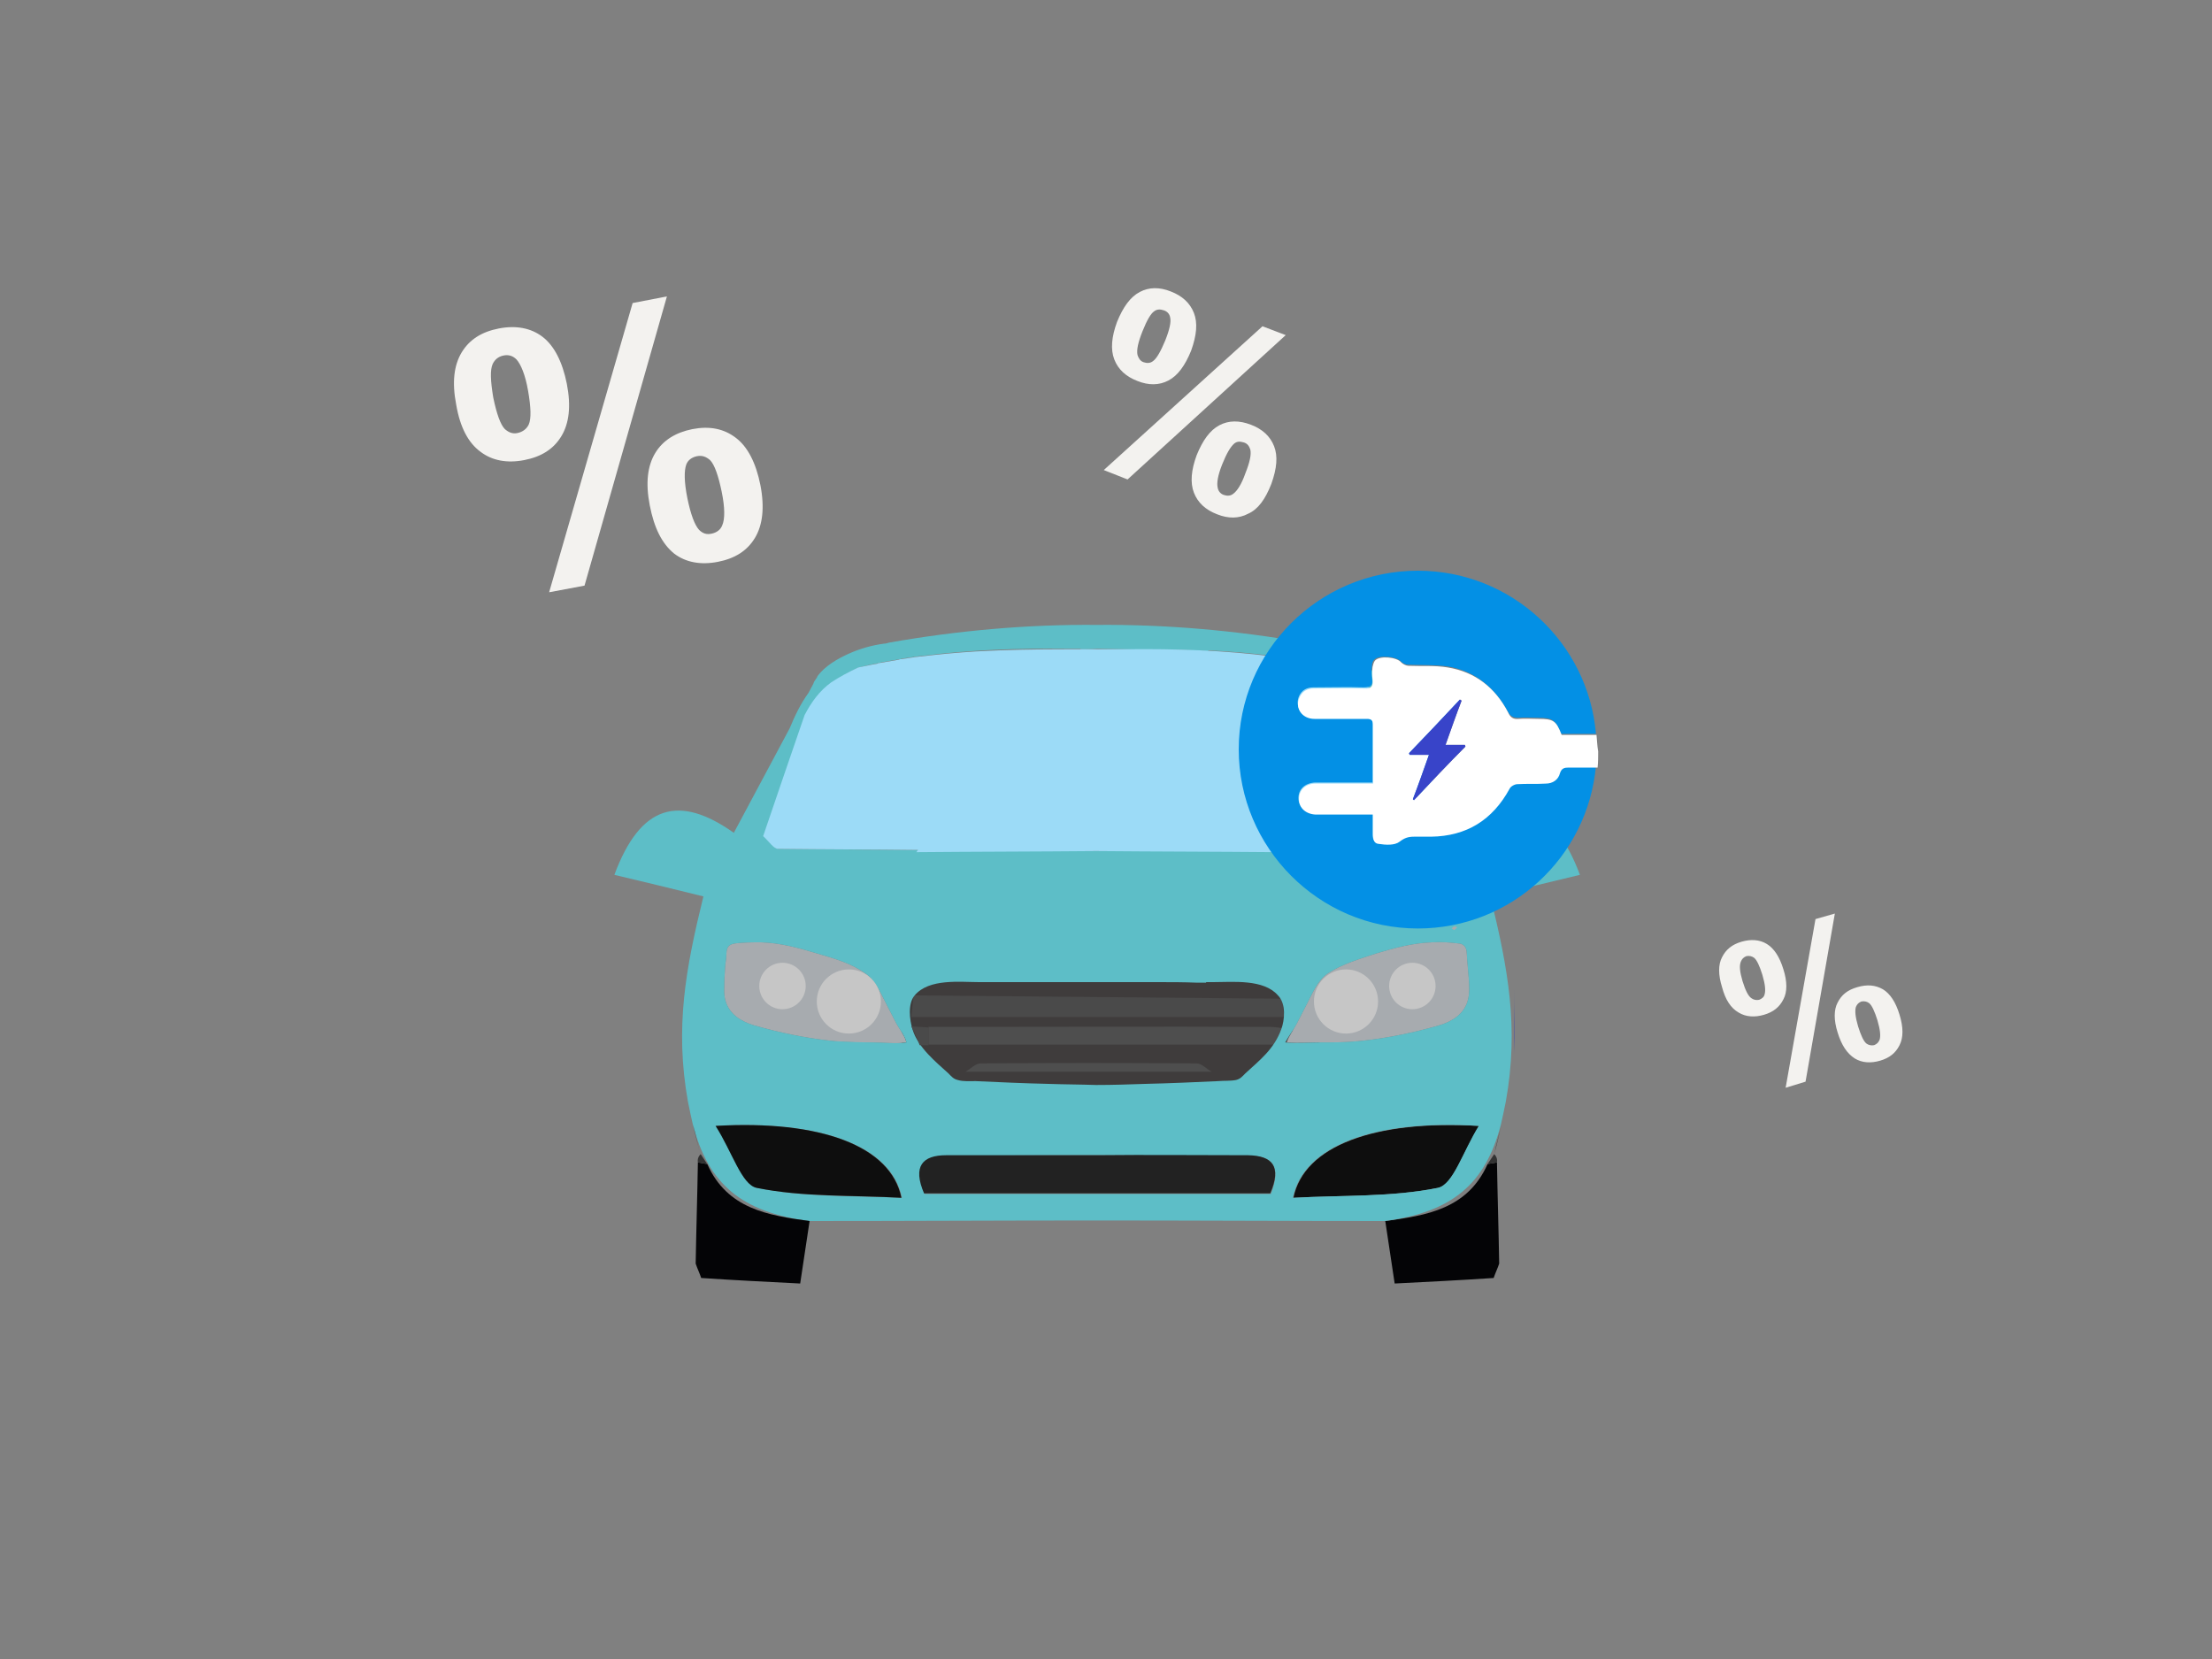 <?xml version="1.0" encoding="utf-8"?>
<!-- Generator: Adobe Illustrator 24.3.0, SVG Export Plug-In . SVG Version: 6.00 Build 0)  -->
<svg version="1.1" id="Layer_1" xmlns="http://www.w3.org/2000/svg" xmlns:xlink="http://www.w3.org/1999/xlink" x="0px" y="0px"
	 viewBox="0 0 400 300" style="enable-background:new 0 0 400 300;" xml:space="preserve">
<rect x="0" y="0" width="400" height="300" fill="#808080" stroke="none"/>
<style type="text/css">
	.st0{fill:#3F3C3C;}
	.st1{fill:#4E4E4E;}
	.st2{fill:#4A4A4A;}
	.st3{fill:#A7ABAF;}
	.st4{fill:none;}
	.st5{fill:#040406;}
	.st6{fill:#1024C3;}
	.st7{fill:#323232;}
	.st8{fill:#0E0E0E;}
	.st9{fill:#C6C6C6;}
	.st10{fill:#5DBEC7;}
	.st11{fill:#F8F9FA;}
	.st12{fill:#9CDBF7;}
	.st13{fill:#222222;}
	.st14{fill:#0390E5;}
	.st15{fill:#FFFFFF;}
	.st16{fill:#3844C9;}
	.st17{fill:#F3F2EF;}
</style>
<g>
	<rect x="163" y="174.1" class="st0" width="70.8" height="25"/>
	<path class="st1" d="M238.3,188.9c-23.5,0-46.9,0-70.4,0c0-1.1,0-2.1,0-3.2c20.6,0,41.1-0.1,61.7,0c3,0,6,1.4,8.9,2.2l0.2,0.6
		L238.3,188.9z"/>
	<path class="st2" d="M231.9,180.6c0.1,1.1,0.2,2.2,0.3,3.3c-22.5,0-44.9,0-67.4,0c0.1-1.3,0.3-2.6,0.4-3.9
		C187.4,180.2,209.6,180.4,231.9,180.6z"/>
	<path class="st3" d="M239.1,188.5c-2.1,0-4.3,0.2-6.4,0c0.3-1.1,1.3-2.4,1.8-3.4c0.6-1.2,1.2-2.3,1.8-3.5c1-1.9,1.9-4.2,3.7-5.5
		c2.7-1.8,5.9-2.7,8.9-3.7c3.3-1,6.7-1.9,10.1-2c1.6-0.1,3.1,0,4.7,0.2c0.3,0,0.7,0.1,0.9,0.3c0.8,0.5,0.6,1.7,0.7,2.5
		c0.1,1.2,0.2,2.4,0.3,3.5c0.1,1.4,0.2,2.7-0.2,4.1c-0.7,2.4-2.8,3.7-5.1,4.4c-4.5,1.3-9.3,2.3-13.9,2.8c-0.4,0-0.7,0.1-1.1,0.1
		C243.4,188.5,241.2,188.5,239.1,188.5z"/>
	<path class="st4" d="M251.2,129.3c2.5,7.3,5,14.5,7.5,21.9C256.2,143.8,253.7,136.5,251.2,129.3
		C251.2,129.3,251.2,129.3,251.2,129.3z"/>
	<path class="st4" d="M238,119.9c-0.1,0-0.2,0-0.3-0.1C237.8,119.9,237.9,119.9,238,119.9z"/>
	<path class="st4" d="M238.8,177.3c0.6-0.6,1.1-1.3,1.7-1.9c1.1-0.4,2.3-0.8,3.4-1.3c6.9-1.4,13.6-5.5,21.3-2.9
		c0.1,5.8,3,11.9-4.7,14.2c-4.9,1.4-10,2.1-15,3.1h-13C235.3,183.6,237.1,180.4,238.8,177.3L238.8,177.3z"/>
	<path class="st4" d="M267.5,203.6c-3,4.7-4.7,10.6-7.4,11.2c-8.4,1.7-17.2,1.3-26.2,1.8C235.8,207.2,248.5,202.4,267.5,203.6z"/>
	<path class="st5" d="M250.5,220.8c0.6,3.8,1.1,7.5,1.7,11.3c6-0.3,11.9-0.6,17.9-1c0.3-0.9,0.7-1.7,1-2.6
		c-0.1-6.1-0.3-12.2-0.4-18.3c-0.6,0.1-1.1,0.2-1.7,0.3C265.4,218.6,258,219.8,250.5,220.8z"/>
	<path class="st6" d="M273.8,179c0,3.8,0.1,7.7,0.1,11.5C273.8,186.7,273.8,182.8,273.8,179z"/>
	<path class="st7" d="M271.5,203.3c-0.4,1.8-0.9,3.6-1.3,5.4C270.7,207,271.1,205.1,271.5,203.3z"/>
	<path class="st7" d="M269,210.5c0.6-0.1,1.1-0.2,1.7-0.3c0.1-0.6-0.1-1.1-0.5-1.5C269.8,209.3,269.4,209.9,269,210.5z"/>
	<path class="st8" d="M267.5,203.6c-18.9-1.1-31.7,3.6-33.6,13c9-0.5,17.8-0.1,26.2-1.8C262.8,214.2,264.5,208.3,267.5,203.6z"/>
	<path class="st3" d="M238.8,177.3c0.6-0.6,1.1-1.3,1.7-1.9C240,176,239.4,176.6,238.8,177.3z"/>
	<circle class="st9" cx="243.4" cy="181.1" r="5.8"/>
	<circle class="st9" cx="255.4" cy="178.3" r="4.2"/>
	<path class="st3" d="M151.3,188.3c-0.4,0-0.7-0.1-1.1-0.1c-4.6-0.5-9.4-1.5-13.9-2.8c-2.3-0.7-4.4-2-5.1-4.4
		c-0.4-1.3-0.2-2.7-0.2-4.1c0.1-1.2,0.1-2.4,0.3-3.5c0.1-0.8-0.1-2,0.7-2.5c0.3-0.2,0.6-0.2,0.9-0.3c1.6-0.2,3.1-0.2,4.7-0.2
		c3.5,0.1,6.8,1,10.1,2c3.1,0.9,6.3,1.8,8.9,3.7c1.8,1.3,2.7,3.6,3.7,5.5c0.6,1.2,1.2,2.3,1.8,3.5c0.6,1.1,1.6,2.3,1.8,3.4
		c-2,0.3-4.3,0-6.4,0C155.7,188.5,153.5,188.5,151.3,188.3z"/>
	<path class="st4" d="M166.5,118.7c0.1,0,0.2,0,0.2,0C166.7,118.7,166.6,118.7,166.5,118.7z"/>
	<path class="st4" d="M145.7,129.3c-2.5,7.3-5,14.5-7.5,21.9C140.7,143.8,143.2,136.5,145.7,129.3
		C145.7,129.3,145.7,129.3,145.7,129.3z"/>
	<path class="st4" d="M158.9,119.9c0.1,0,0.2,0,0.3-0.1C159.1,119.9,159,119.9,158.9,119.9z"/>
	<path class="st4" d="M162.7,119.3c0.1,0,0.2,0,0.4-0.1C162.9,119.2,162.8,119.3,162.7,119.3z"/>
	<path class="st4" d="M158.1,177.3c-0.6-0.6-1.1-1.3-1.7-1.9c-1.1-0.4-2.3-0.8-3.4-1.3c-6.9-1.4-13.6-5.5-21.3-2.9
		c-0.1,5.8-3,11.9,4.7,14.2c4.9,1.4,10,2.1,15,3.1h13C161.6,183.6,159.8,180.4,158.1,177.3L158.1,177.3z"/>
	<path class="st4" d="M221.6,209.1c-16.8-0.3-33.6-0.2-50.4-0.2c-4.3,0-6.1,2-4,6.9h58l1.9-2.6C225.2,211.8,223.4,209.1,221.6,209.1
		z"/>
	<path class="st4" d="M129.4,203.6c3,4.7,4.7,10.6,7.4,11.2c8.4,1.7,17.2,1.3,26.2,1.8C161.1,207.2,148.4,202.4,129.4,203.6z"/>
	<path class="st4" d="M220.4,177.7c-16.3-0.3-32.6-0.2-48.8,0c-2.1,0-4.3,1.5-6.4,2.4c-0.1,1.3-0.3,2.6-0.4,3.9
		c-0.2,0.5-0.2,1.1,0.1,1.6c0.5,1.1,1,2.2,1.5,3.3c2.2,2.2,4.4,4.3,6.6,6.5c14.4,0.4,28.8,1,43.2,1.2c1.9,0,3.9-1.5,5.9-2.3
		c1.3-1.8,2.6-3.6,3.9-5.4l0.4-0.4l-0.2-0.6c0.4-1.3,0.9-2.6,1.3-4c-0.1-1.1-0.2-2.2-0.2-3.3C224.9,179.6,222.7,177.7,220.4,177.7z"
		/>
	<path class="st10" d="M285.7,158.2c-4.7-12.6-11.7-14.6-21.6-7.6c-3.4-6.3-6.7-12.6-10.1-18.9c-0.9-2.2-2-4.5-3.4-6.4
		c-0.3-0.6-0.6-1.1-0.9-1.7c0-0.1,0-0.2-0.1-0.3c-0.2-0.3-0.3-0.6-0.6-0.9c0,0,0,0,0-0.1c0,0,0,0,0,0c-1.4-1.9-3.7-3.2-5.7-4.1
		c-2-0.9-4.2-1.5-6.3-1.8c-0.3-0.1-0.7-0.2-1-0.2c-12.5-2.2-25.1-3.3-37.7-3.2c-12.5-0.1-25,1-37.5,3.2c-0.3,0.1-0.7,0.2-1,0.2
		c-2.2,0.3-4.3,0.9-6.3,1.8c-2,0.9-4.3,2.2-5.7,4.1c0,0,0,0,0,0c0,0,0,0,0,0.1c-0.2,0.3-0.4,0.6-0.6,0.9c0,0.1-0.1,0.2-0.1,0.3
		c-0.3,0.6-0.6,1.1-0.9,1.7c-1.4,1.9-2.5,4.2-3.4,6.4c-3.4,6.3-6.7,12.6-10.1,18.9c-9.9-7-16.9-5.1-21.6,7.6
		c5.1,1.2,10,2.4,16.1,3.9c-3.2,13-5.2,23.7-2.8,37.1c0.3,1.5,0.6,2.9,0.9,4.2c2.8,10.7,8.8,15.8,21,17.4c17.4,0,34.7-0.1,52.1-0.1
		c17.3,0,34.7,0.1,52,0.1c12.2-1.6,18.2-6.7,21-17.4c0.3-1.3,0.6-2.7,0.9-4.2c2.4-13.4,0.4-24.1-2.8-37.1
		C275.8,160.6,280.6,159.4,285.7,158.2z M145.7,129.3C145.7,129.3,145.7,129.3,145.7,129.3c1.2-2.3,2.6-4.4,4.8-5.9
		c1.5-1,3.1-1.9,4.8-2.7c1.2-0.3,2.4-0.6,3.6-0.8c0.1,0,0.2,0,0.3-0.1c1.2-0.2,2.3-0.4,3.5-0.6c0.1,0,0.2,0,0.4-0.1
		c1.2-0.2,2.3-0.3,3.5-0.5c0.1,0,0.2,0,0.2,0c8.7-1.1,17.5-1.4,26.3-1.3c0,0,0.1,0,0.1,0c0.7,0,1.5,0,2.2,0v0.1c1,0,2,0,3-0.1
		c4.2,0.1,8.4,0.2,12.6,0.2c0.3,0,0.5,0,0.8,0c1.4,0,2.8,0.1,4.2,0.1c0.8,0,1.7,0.1,2.5,0.2c0-0.1,0-0.2,0-0.2
		c3.9,0.2,7.8,0.5,11.6,1c0.1,0,0.2,0,0.2,0c1.2,0.1,2.3,0.3,3.5,0.5c0.1,0,0.2,0,0.4,0.1c1.2,0.2,2.3,0.4,3.5,0.6
		c0.1,0,0.2,0,0.3,0.1c1.2,0.2,2.4,0.5,3.6,0.8c1.6,0.8,3.3,1.6,4.8,2.7c2.1,1.5,3.6,3.6,4.8,5.9c0,0,0,0,0,0
		c2.5,7.3,5,14.5,7.5,21.9c-1.1,1-1.9,2.3-2.7,2.3c-19.2,0.2-38.3,0.3-57.5,0.4c-19.2-0.1-38.4-0.2-57.7-0.4c-0.8,0-1.6-1.3-2.7-2.3
		C140.7,143.8,143.2,136.5,145.7,129.3z M136.9,214.8c-2.8-0.6-4.5-6.5-7.4-11.2c18.9-1.1,31.7,3.6,33.6,13
		C154,216.2,145.2,216.5,136.9,214.8z M157.8,188.5c-2.2,0-4.3-0.1-6.5-0.2c-0.4,0-0.7-0.1-1.1-0.1c-4.6-0.5-9.4-1.5-13.9-2.8
		c-2.3-0.7-4.4-2-5.1-4.4c-0.4-1.3-0.2-2.7-0.2-4.1c0.1-1.2,0.1-2.4,0.3-3.5c0.1-0.8-0.1-2,0.7-2.5c0.3-0.2,0.6-0.2,0.9-0.3
		c1.6-0.2,3.1-0.2,4.7-0.2c3.5,0.1,6.8,1,10.1,2c3.1,0.9,6.3,1.8,8.9,3.7c1.8,1.3,2.7,3.6,3.7,5.5c0.6,1.2,1.2,2.3,1.8,3.5
		c0.6,1.1,1.6,2.3,1.8,3.4C162.2,188.8,159.9,188.5,157.8,188.5z M229.8,215.9h-11.6h-23.4h-27.6c-2-4.9-0.3-6.9,4-6.9
		c7.6,0,15.2-0.1,22.8-0.1c0,0,0,0,0,0c1.9,0,3.7,0,5.6,0c6.2,0,12.4,0.1,18.7,0.2c0,0,0-0.1,0-0.1c2.5,0,5,0,7.6,0
		C230.1,209,231.8,210.9,229.8,215.9z M231.7,186.1c-0.6,1.7-1.6,3.2-2.8,4.5c-1.1,1.2-2.4,2.3-3.7,3.5c-0.6,0.6-0.9,1-1.7,1.2
		c-1,0.2-2.2,0.1-3.2,0.2c-4.4,0.2-8.8,0.4-13.2,0.5c-3,0.1-5.9,0.2-8.9,0.2c-2.9-0.1-5.7-0.1-8.6-0.2c-4.4-0.1-8.8-0.3-13.2-0.5
		c-1,0-2.2,0.1-3.2-0.2c-0.8-0.2-1.1-0.6-1.7-1.2c-1.2-1.1-2.5-2.2-3.7-3.5c-1.2-1.3-2.3-2.8-2.8-4.5c-0.5-1.6-0.9-4.6,0.4-6.1
		c2.6-3.1,8.2-2.4,11.7-2.4c5.8,0,11.7,0,17.5,0c4.9,0,9.9,0,14.8,0c2.4,0,4.7,0,7.1,0.1c0.5,0,1.1,0,1.6,0c0,0,0,0,0-0.1
		c0.4,0,0.9,0,1.3,0c3.5,0,9.1-0.6,11.7,2.4C232.6,181.5,232.3,184.5,231.7,186.1z M234.5,185.1c0.6-1.2,1.2-2.3,1.8-3.5
		c1-1.9,1.9-4.2,3.7-5.5c2.7-1.8,5.9-2.7,8.9-3.7c3.3-1,6.7-1.9,10.1-2c1.6-0.1,3.1,0,4.7,0.2c0.3,0,0.7,0.1,0.9,0.3
		c0.8,0.5,0.6,1.7,0.7,2.5c0.1,1.2,0.2,2.4,0.3,3.5c0.1,1.4,0.2,2.7-0.2,4.1c-0.7,2.4-2.8,3.7-5.1,4.4c-4.5,1.3-9.3,2.3-13.9,2.8
		c-0.4,0-0.7,0.1-1.1,0.1c-2.2,0.2-4.3,0.2-6.5,0.2c-2.1,0-4.3,0.2-6.4,0C233,187.4,234,186.1,234.5,185.1z M260,214.8
		c-8.4,1.7-17.2,1.3-26.2,1.8c1.9-9.4,14.7-14.2,33.6-13C264.5,208.3,262.8,214.2,260,214.8z"/>
	<path class="st11" d="M163,119.2c1.2-0.2,2.3-0.3,3.5-0.5C165.4,118.9,164.2,119,163,119.2z"/>
	<path class="st11" d="M159.2,119.9c1.2-0.2,2.3-0.4,3.5-0.6C161.5,119.5,160.4,119.7,159.2,119.9z"/>
	<path class="st12" d="M251.2,129.3c-1.2-2.3-2.6-4.4-4.8-5.9c-1.5-1.1-3.2-1.9-4.9-2.7c-1.2-0.3-2.4-0.5-3.5-0.7
		c-0.1,0-0.2,0-0.3-0.1c-1.2-0.2-2.3-0.4-3.5-0.6c-0.1,0-0.2,0-0.4-0.1c-1.2-0.2-2.3-0.3-3.5-0.5c-0.1,0-0.2,0-0.2,0
		c-8.7-1.1-17.5-1.4-26.3-1.3c0,0-0.1,0-0.1,0c-1.2,0-2.4,0-3.7,0c-0.1,0-0.2,0-0.3,0c-0.4,0-0.9,0-1.3,0c-0.4,0-0.9,0-1.3,0
		c-0.1,0-0.2,0-0.3,0c-1.2,0-2.4,0-3.7,0c0,0-0.1,0-0.1,0c-5.5,0-11,0.1-16.5,0.4c-3.3,0.2-6.6,0.5-9.9,0.9c-0.1,0-0.2,0-0.2,0
		c-1.2,0.2-2.3,0.3-3.5,0.5c-0.1,0-0.2,0-0.4,0.1c-1.2,0.2-2.3,0.4-3.5,0.6c-0.1,0-0.2,0-0.3,0.1c-1.2,0.2-2.4,0.5-3.5,0.7
		c-1.7,0.8-3.4,1.7-4.9,2.7c-2.1,1.5-3.6,3.6-4.8,5.9c-2.5,7.3-5,14.5-7.5,21.9c1.1,1,1.9,2.3,2.7,2.3c8.4,0.1,16.9,0.1,25.3,0.2
		c-0.1,0.1-0.2,0.3-0.3,0.4c10.8-0.1,21.7-0.1,32.5-0.2c10.8,0.1,21.7,0.1,32.5,0.2c-0.1-0.1-0.2-0.3-0.3-0.4
		c8.4-0.1,16.9-0.1,25.3-0.2c0.8,0,1.6-1.3,2.7-2.3C256.2,143.8,253.7,136.5,251.2,129.3z"/>
	<path class="st5" d="M146.4,220.8c-0.6,3.8-1.1,7.5-1.7,11.3c-6-0.3-11.9-0.6-17.9-1c-0.3-0.9-0.7-1.7-1-2.6
		c0.1-6.1,0.3-12.2,0.4-18.3c0.6,0.1,1.1,0.2,1.7,0.3C131.5,218.6,138.9,219.8,146.4,220.8z"/>
	<path class="st6" d="M123.1,179c0,3.8-0.1,7.7-0.1,11.5C123,186.7,123.1,182.8,123.1,179z"/>
	<path class="st7" d="M125.3,203.3c0.4,1.8,0.9,3.6,1.3,5.4C126.2,207,125.8,205.1,125.3,203.3z"/>
	<path class="st7" d="M127.9,210.5c-0.6-0.1-1.1-0.2-1.7-0.3c-0.1-0.6,0.1-1.1,0.5-1.5C127.1,209.3,127.5,209.9,127.9,210.5z"/>
	<path class="st13" d="M225.7,208.9c-9.1,0-18.2-0.1-27.3,0c-9.1,0-18.2,0-27.3,0c-4.3,0-6.1,2-4,6.9c1.5,0,3.1,0,4.6,0
		c17.8,0,35.6,0,53.4,0c1.5,0,3.1,0,4.6,0C231.8,210.9,230.1,209,225.7,208.9z"/>
	<path class="st8" d="M129.4,203.6c18.9-1.1,31.7,3.6,33.6,13c-9-0.5-17.8-0.1-26.2-1.8C134.1,214.2,132.4,208.3,129.4,203.6z"/>
	<path class="st2" d="M164.8,185.6c1,0.1,2.1,0.1,3.1,0.2c0,1.1,0,2.1,0,3.2c0,0-0.8,0-0.8,0l-0.8,0
		C165.9,187.8,165.3,186.7,164.8,185.6z"/>
	<path class="st3" d="M262.5,167.9c0.3-0.4,0.6-0.5,1-0.2l-0.5,0.5L262.5,167.9z"/>
	<path class="st3" d="M158.1,177.3c-0.6-0.6-1.1-1.3-1.7-1.9C156.9,176,157.5,176.6,158.1,177.3z"/>
	<path class="st1" d="M219.1,193.8c-14.8,0-29.6,0-44.5,0c0.9-0.5,1.8-1.5,2.7-1.5c13-0.1,26-0.1,39.1,0
		C217.3,192.3,218.2,193.3,219.1,193.8z"/>
	<circle class="st9" cx="153.5" cy="181.1" r="5.8"/>
	<circle class="st9" cx="141.5" cy="178.3" r="4.2"/>
	<g>
		<path class="st14" d="M282,139.6c-0.3,1.2-1.3,1.9-2.6,1.9c-1.7,0-3.4-0.1-5.1,0.1c-0.5,0-1.2,0.4-1.4,0.8
			c-3.1,5.7-7.8,8.6-14.2,8.7c-1,0-2.1,0-3.1,0c-1,0-1.7,0.2-2.6,0.9c-0.9,0.7-2.5,0.6-3.8,0.4c-1.1-0.1-1-1.3-1-2.2
			c0-0.9,0-1.9,0-3.1c-3.3,0-6.5,0-9.6,0c-0.3,0-0.5,0-0.8,0c-1.8-0.1-3-1.2-3-2.8c0-1.6,1.2-2.7,3-2.8c1.8,0,3.7,0,5.5,0
			c1.6,0,3.1,0,4.9,0c0-1.7,0-3.2,0-4.7c0-2,0-4,0-5.9c0-0.8-0.3-1.1-1.1-1.1c-3.2,0-6.3,0-9.5,0c-2.2,0-3.5-2-2.7-3.9
			c0.5-1.1,1.4-1.6,2.6-1.6c3,0,6-0.1,9.1,0c1.3,0,1.7-0.4,1.5-1.6c-0.1-0.8-0.1-1.5,0-2.3c0-0.4,0.1-0.8,0.4-1.1
			c0.8-0.9,4-0.6,4.8,0.3c0.3,0.3,0.8,0.6,1.3,0.6c2.4,0.1,4.8,0,7.1,0.3c4.9,0.8,8.5,3.7,10.9,8.1c0.5,0.9,1,1.2,1.9,1.2
			c1.2-0.1,2.4,0,3.6,0c2.7,0,3.2,0.4,4.2,2.9c1,0,2,0,3.1,0c1.1,0,2.2,0,3.2,0c-1.4-16.5-15.3-29.5-32.2-29.5
			c-17.9,0-32.4,14.5-32.4,32.3s14.5,32.4,32.4,32.4c16.9,0,30.7-12.9,32.2-29.4c-1.7,0-3.4,0-5.2,0
			C282.7,138.6,282.2,138.7,282,139.6z"/>
		<path class="st14" d="M261.2,134.7c1-2.8,2-5.4,2.9-8c-0.1-0.1-0.2-0.1-0.3-0.2c-3.1,3.2-6.1,6.4-9.2,9.7c0,0.1,0.1,0.2,0.1,0.3
			h3.5c-1,2.8-2,5.4-2.9,8c0.1,0.1,0.2,0.1,0.2,0.2c3.1-3.2,6.1-6.4,9.2-9.7c0-0.1-0.1-0.2-0.1-0.3H261.2z"/>
		<path class="st15" d="M288.7,132.9c-1.1,0-2.2,0-3.2,0c-1,0-2.1,0-3.1,0c-1-2.6-1.5-2.9-4.2-2.9c-1.2,0-2.4-0.1-3.6,0
			c-1,0.1-1.5-0.3-1.9-1.2c-2.3-4.4-5.9-7.3-10.9-8.1c-2.3-0.4-4.8-0.2-7.1-0.3c-0.4,0-1-0.3-1.3-0.6c-0.8-1-4-1.3-4.8-0.3
			c-0.2,0.3-0.3,0.7-0.4,1.1c-0.1,0.8-0.1,1.5,0,2.3c0.1,1.2-0.2,1.7-1.5,1.6c-3-0.1-6,0-9.1,0c-1.2,0-2.1,0.5-2.6,1.6
			c-0.9,1.9,0.4,3.9,2.7,3.9c3.2,0,6.3,0,9.5,0c0.8,0,1.1,0.3,1.1,1.1c0,2,0,4,0,5.9c0,1.5,0,3,0,4.7c-1.7,0-3.3,0-4.9,0
			c-1.8,0-3.7,0-5.5,0c-1.8,0-3,1.1-3,2.8c0,1.6,1.2,2.7,3,2.8c0.3,0,0.5,0,0.8,0c3.1,0,6.3,0,9.6,0c0,1.2,0,2.1,0,3.1
			c0,0.9-0.1,2.1,1,2.2c1.3,0.2,2.9,0.3,3.8-0.4c0.9-0.7,1.6-0.9,2.6-0.9c1,0,2.1,0,3.1,0c6.4-0.1,11.1-3,14.2-8.7
			c0.2-0.4,0.9-0.8,1.4-0.8c1.7-0.1,3.4,0,5.1-0.1c1.3,0,2.3-0.7,2.6-1.9c0.3-0.9,0.8-1,1.6-1c1.7,0,3.4,0,5.2,0
			c0.1-1,0.1-1.9,0.1-2.9C288.8,134.7,288.8,133.8,288.7,132.9z M255.7,144.7c-0.1-0.1-0.2-0.1-0.2-0.2c1-2.6,1.9-5.2,2.9-8h-3.5
			c0-0.1-0.1-0.2-0.1-0.3c3.1-3.2,6.1-6.4,9.2-9.7c0.1,0.1,0.2,0.1,0.3,0.2c-1,2.6-1.9,5.2-2.9,8h3.5c0,0.1,0.1,0.2,0.1,0.3
			C261.8,138.2,258.7,141.5,255.7,144.7z"/>
	</g>
	<path class="st16" d="M255.7,144.7c-0.1-0.1-0.2-0.1-0.2-0.2c1-2.6,1.9-5.2,2.9-8h-3.5c0-0.1-0.1-0.2-0.1-0.3
		c3.1-3.2,6.1-6.4,9.2-9.7c0.1,0.1,0.2,0.1,0.3,0.2c-1,2.6-1.9,5.2-2.9,8h3.5c0,0.1,0.1,0.2,0.1,0.3
		C261.8,138.2,258.7,141.5,255.7,144.7z"/>
</g>
<g>
	<path class="st17" d="M82.5,73.2c-0.8-4.1-0.4-7.2,1-9.5c1.4-2.3,3.6-3.7,6.7-4.3c3.1-0.6,5.8-0.1,7.9,1.5c2.1,1.6,3.6,4.5,4.4,8.5
		c0.8,4.1,0.4,7.2-1,9.5c-1.4,2.3-3.6,3.7-6.7,4.3c-3.1,0.6-5.8,0.1-7.9-1.5C84.7,80.1,83.2,77.3,82.5,73.2z M89.2,71.9
		c0.6,2.9,1.3,4.9,2.1,5.7c0.7,0.6,1.4,0.9,2.3,0.7c0.9-0.2,1.6-0.7,2-1.5c0.5-1.1,0.4-3.2-0.1-6.1s-1.3-4.8-2.1-5.7
		c-0.7-0.7-1.5-0.9-2.4-0.7c-0.9,0.2-1.5,0.7-1.9,1.5C88.6,66.9,88.7,68.9,89.2,71.9z M105.7,105.9l-6.4,1.2l15.1-52.3l6.2-1.2
		L105.7,105.9z M117.5,91.4c-0.8-4.1-0.4-7.2,1-9.5c1.4-2.3,3.7-3.7,6.7-4.3c3.1-0.6,5.7-0.1,7.9,1.6c2.1,1.6,3.6,4.5,4.4,8.5
		c0.8,4.1,0.4,7.3-1,9.6c-1.4,2.3-3.6,3.7-6.7,4.3c-3.1,0.6-5.8,0.1-7.9-1.5C119.7,98.3,118.3,95.5,117.5,91.4z M124.3,90.1
		c0.6,2.9,1.3,4.8,2.1,5.7c0.7,0.7,1.4,0.9,2.3,0.7c0.9-0.2,1.6-0.7,1.9-1.5c0.5-1.1,0.5-3.2-0.1-6.1c-0.6-2.9-1.3-4.9-2.1-5.7
		c-0.7-0.6-1.4-0.9-2.4-0.7c-0.9,0.2-1.6,0.7-1.9,1.5C123.7,85.1,123.7,87.1,124.3,90.1z"/>
</g>
<g>
	<path class="st17" d="M202,58.2c1.1-2.7,2.4-4.5,4.1-5.4c1.7-0.9,3.6-0.9,5.6-0.1c2.1,0.8,3.5,2.1,4.2,3.9c0.7,1.8,0.5,4-0.5,6.8
		c-1.1,2.7-2.4,4.5-4.1,5.4c-1.7,0.9-3.6,0.9-5.6,0.1c-2.1-0.8-3.5-2.1-4.2-3.9C200.8,63.2,201,60.9,202,58.2z M206.6,59.9
		c-0.8,2-1.1,3.4-0.9,4.3c0.2,0.6,0.5,1.1,1.1,1.3c0.6,0.2,1.2,0.2,1.7-0.2c0.7-0.5,1.4-1.8,2.2-3.7c0.8-2,1.1-3.4,0.9-4.2
		c-0.1-0.6-0.5-1.1-1.2-1.3c-0.6-0.2-1.2-0.2-1.7,0.2C208.1,56.7,207.4,57.9,206.6,59.9z M203.9,86.7l-4.3-1.7l28.7-26l4.2,1.6
		L203.9,86.7z M216.4,82.3c1.1-2.7,2.4-4.5,4.1-5.4c1.7-0.9,3.6-0.9,5.7-0.1c2.1,0.8,3.5,2.1,4.2,3.9c0.7,1.8,0.5,4-0.5,6.8
		c-1.1,2.8-2.4,4.6-4.2,5.4c-1.7,0.9-3.6,0.9-5.6,0.1c-2.1-0.8-3.5-2.1-4.2-3.9C215.2,87.3,215.4,85,216.4,82.3z M221,84
		c-0.8,2-1,3.4-0.8,4.2c0.1,0.6,0.5,1.1,1.1,1.3c0.6,0.2,1.2,0.2,1.7-0.2c0.7-0.5,1.5-1.7,2.2-3.7c0.8-2,1.1-3.4,0.9-4.3
		c-0.2-0.6-0.5-1.1-1.2-1.3s-1.2-0.2-1.7,0.2C222.5,80.8,221.8,82,221,84z"/>
</g>
<g>
	<path class="st17" d="M311.4,178.5c-0.7-2.2-0.7-4.1,0-5.4c0.7-1.4,1.8-2.3,3.5-2.8c1.7-0.5,3.3-0.4,4.6,0.4c1.3,0.8,2.3,2.3,3,4.6
		c0.7,2.2,0.7,4.1,0,5.4c-0.7,1.4-1.8,2.3-3.5,2.8c-1.7,0.5-3.3,0.4-4.6-0.4C313,182.3,312,180.8,311.4,178.5z M315.1,177.4
		c0.5,1.6,1,2.7,1.6,3.1c0.4,0.3,0.9,0.4,1.4,0.3c0.5-0.2,0.9-0.5,1-1c0.2-0.7,0.1-1.8-0.4-3.5c-0.5-1.6-1-2.7-1.5-3.1
		c-0.4-0.3-0.9-0.4-1.4-0.3c-0.5,0.2-0.8,0.5-1,1C314.5,174.6,314.6,175.7,315.1,177.4z M326.5,195.6l-3.6,1.1l5.4-30.5l3.5-1
		L326.5,195.6z M332.3,186.7c-0.7-2.2-0.7-4.1,0-5.4c0.7-1.4,1.8-2.3,3.6-2.8c1.7-0.5,3.2-0.4,4.6,0.4c1.3,0.8,2.3,2.3,3,4.6
		c0.7,2.3,0.7,4.1,0,5.5c-0.7,1.4-1.8,2.3-3.5,2.8c-1.7,0.5-3.3,0.4-4.6-0.4C334,190.5,333,189,332.3,186.7z M336,185.6
		c0.5,1.6,1,2.7,1.5,3.1c0.4,0.3,0.9,0.4,1.4,0.3c0.5-0.2,0.8-0.5,1-1c0.2-0.7,0.1-1.8-0.4-3.5c-0.5-1.6-1-2.7-1.5-3.1
		c-0.4-0.3-0.9-0.4-1.4-0.3c-0.5,0.2-0.8,0.5-1,1C335.4,182.8,335.5,183.9,336,185.6z"/>
</g>
</svg>
